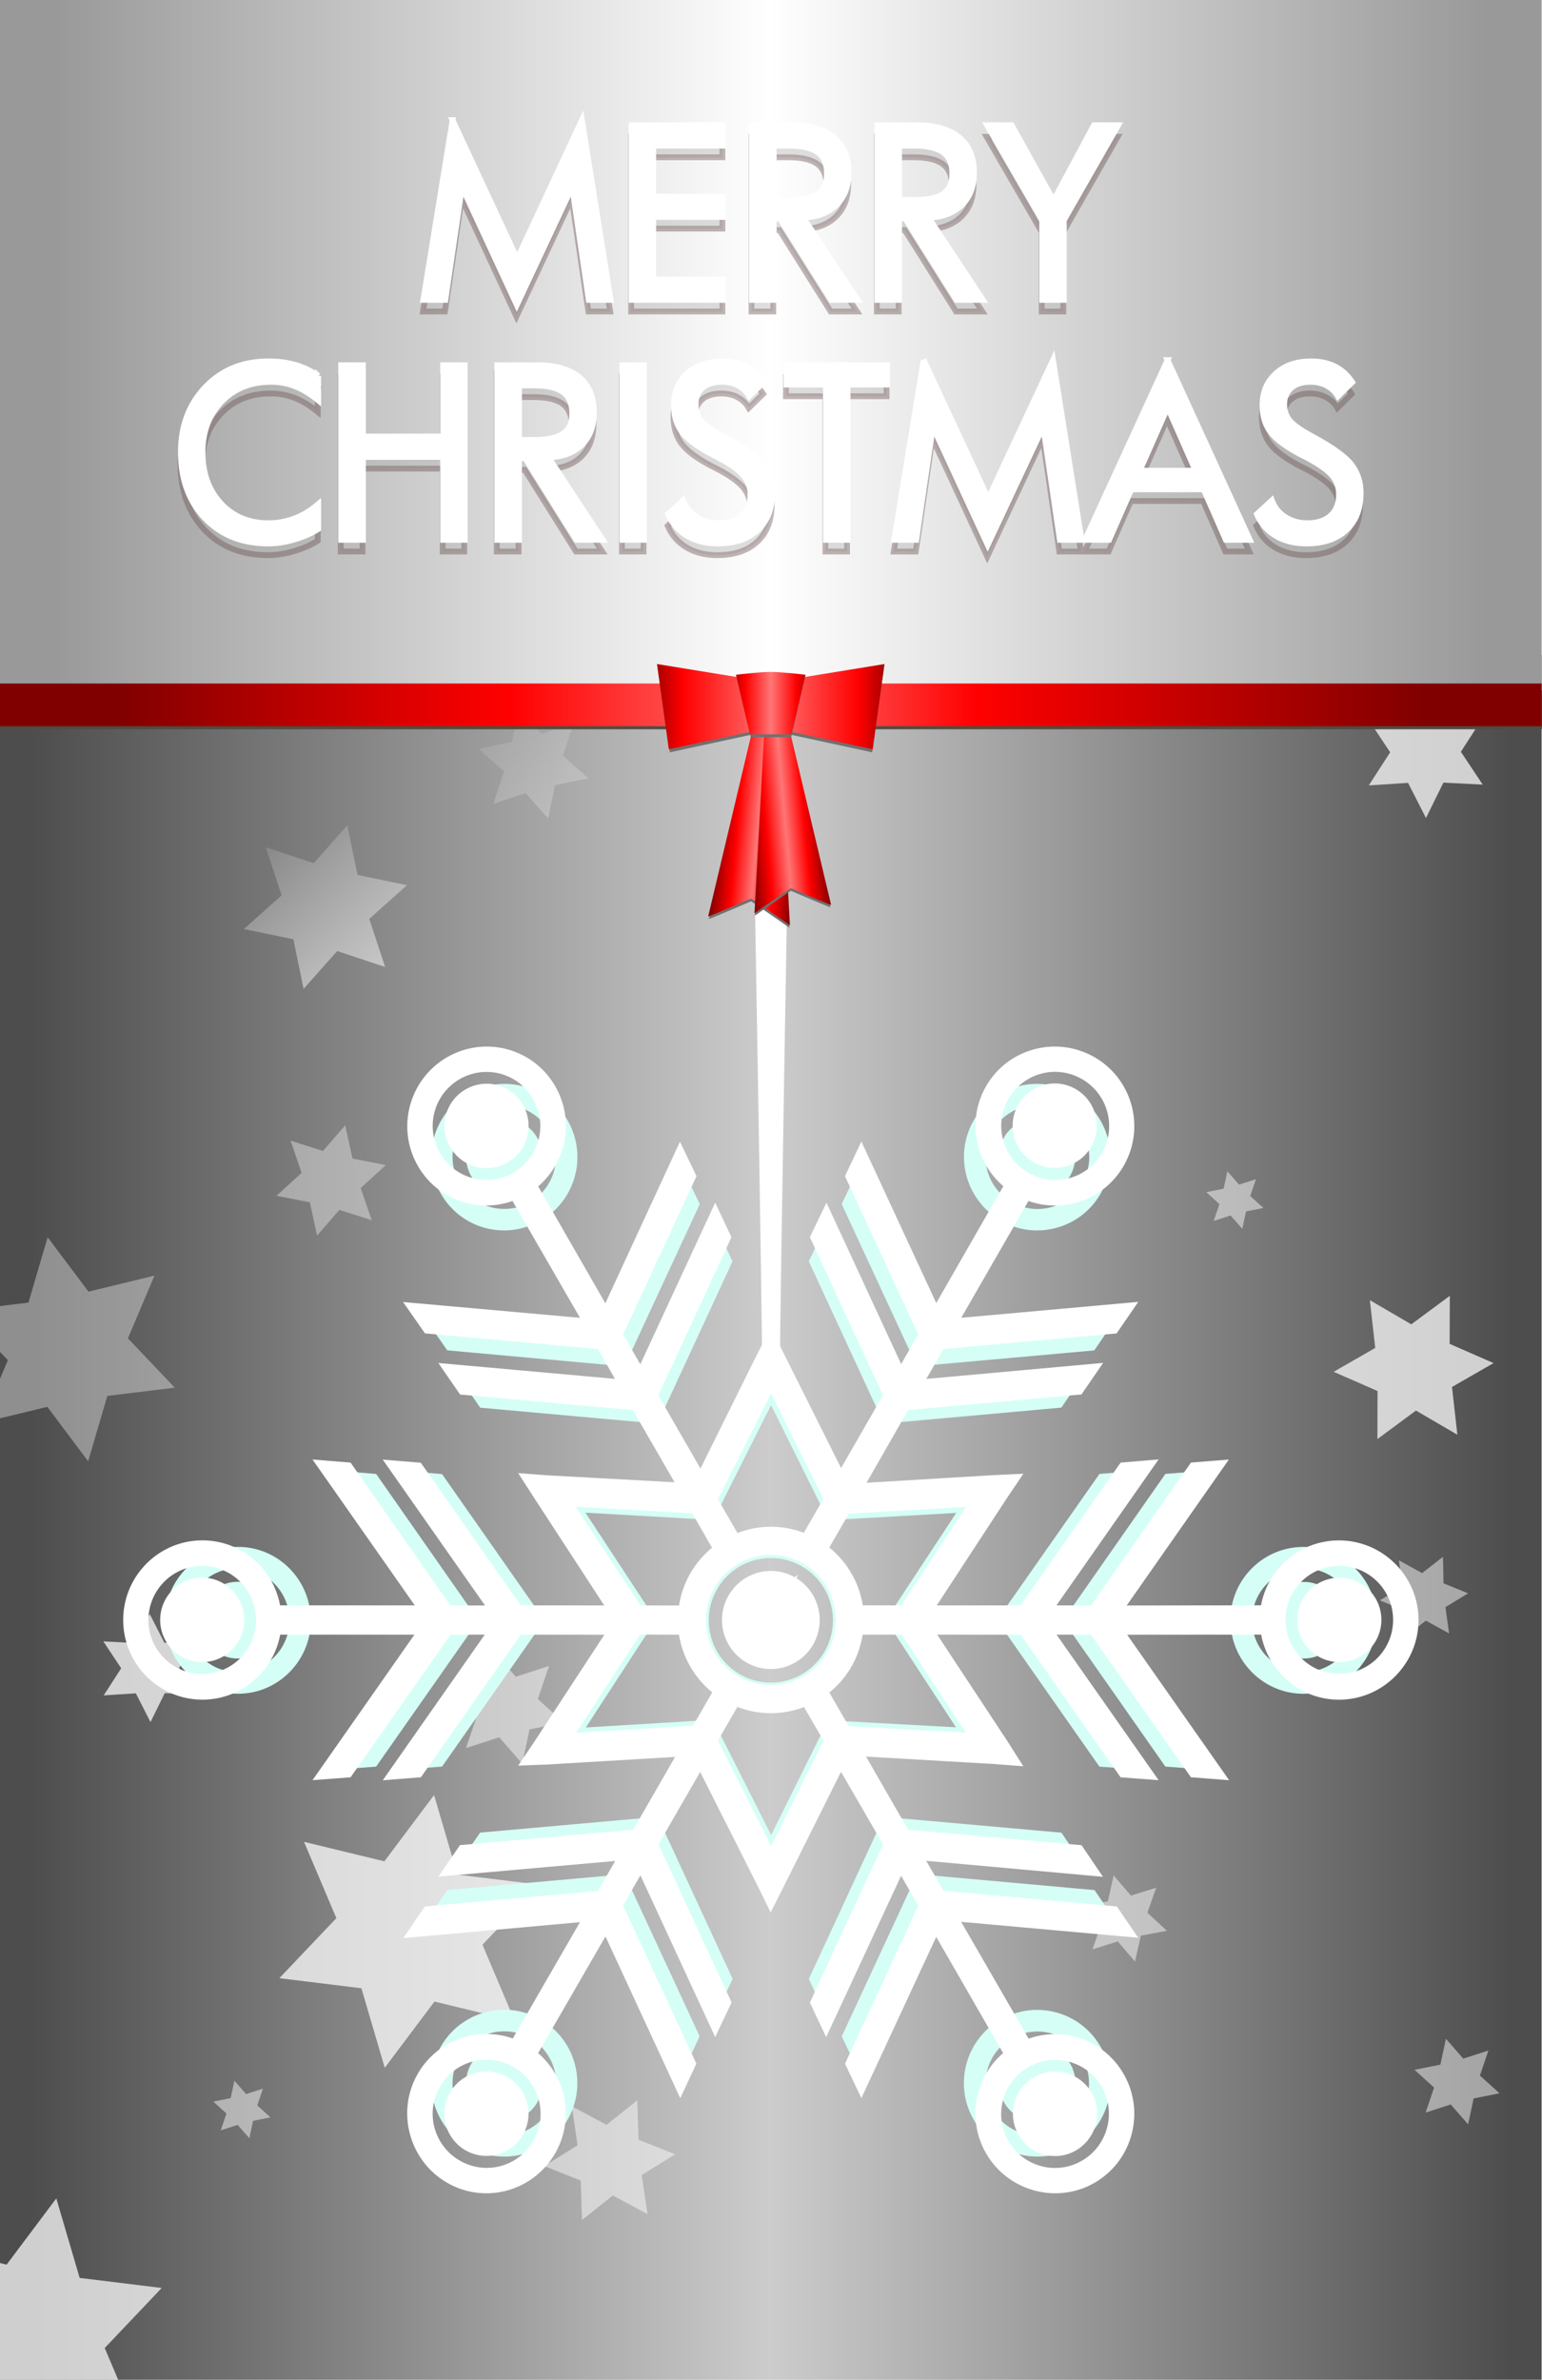 <svg xmlns="http://www.w3.org/2000/svg" xmlns:xlink="http://www.w3.org/1999/xlink" viewBox="0 0 586.63 904.9"><defs><linearGradient id="f" y2="193.97" xlink:href="#b" gradientUnits="userSpaceOnUse" x2="366.46" y1="236.73" x1="391.14"/><linearGradient id="c"><stop offset="0" stop-color="maroon"/><stop offset=".25" stop-color="red"/><stop offset=".5" stop-color="#ff7676"/><stop offset=".75" stop-color="red"/><stop offset="1" stop-color="maroon"/></linearGradient><linearGradient id="m" y2="164.24" gradientUnits="userSpaceOnUse" x2="508.33" gradientTransform="matrix(.627 0 0 .915 175.6 26.702)" y1="164.24" x1="433.75"><stop offset="0" stop-color="maroon"/><stop offset=".15" stop-color="red"/><stop offset=".5" stop-color="#ff7676"/><stop offset=".849" stop-color="red"/><stop offset="1" stop-color="maroon"/></linearGradient><linearGradient id="l" y2="201.64" xlink:href="#c" gradientUnits="userSpaceOnUse" x2="476.06" gradientTransform="scale(-1 1) rotate(5.622 79.266 -9400.5)" y1="201.64" x1="462.06"/><linearGradient id="a" y2="365.3" gradientUnits="userSpaceOnUse" x2="597.5" gradientTransform="matrix(1 0 0 .806 53.797 31.866)" y1="365.3" x1="236.78"><stop offset="0" stop-color="#4d4d4d"/><stop offset=".5" stop-color="#c6e4e4"/><stop offset="1" stop-color="#4d4d4d"/></linearGradient><linearGradient id="k" y2="201.64" xlink:href="#c" gradientUnits="userSpaceOnUse" x2="476.06" gradientTransform="matrix(-1.062 .105 .105 1.062 950.29 -68.476)" y1="201.64" x1="462.06"/><linearGradient id="d" y2="365.3" gradientUnits="userSpaceOnUse" x2="554.37" gradientTransform="matrix(1 0 0 .806 53.797 31.866)" y1="365.3" x1="279.92"><stop offset="0" stop-color="#4d4d4d"/><stop offset=".5" stop-color="#ccc"/><stop offset="1" stop-color="#4d4d4d"/></linearGradient><linearGradient id="b"><stop offset="0" stop-color="#fff"/><stop offset="1" stop-color="#fff" stop-opacity="0"/></linearGradient><linearGradient id="h" y2="292.44" gradientUnits="userSpaceOnUse" x2="549.74" gradientTransform="matrix(1 0 0 .264 49.793 36.04)" y1="292.44" x1="284.54"><stop offset="0" stop-color="#999"/><stop offset=".5" stop-color="#fff"/><stop offset="1" stop-color="#999"/></linearGradient><linearGradient id="j" y2="227.08" gradientUnits="userSpaceOnUse" x2="538.23" gradientTransform="matrix(1 0 0 .143 49.793 156.03)" y1="227.08" x1="296.05"><stop offset="0" stop-color="maroon"/><stop offset=".3" stop-color="red"/><stop offset=".5" stop-color="#ff7676"/><stop offset=".657" stop-color="red"/><stop offset="1" stop-color="maroon"/></linearGradient><linearGradient id="n" y2="176.17" gradientUnits="userSpaceOnUse" x2="465.85" gradientTransform="matrix(1.303 0 0 .83 -144.49 29.106)" y1="176.17" x1="478.85"><stop offset="0" stop-color="maroon"/><stop offset=".223" stop-color="red"/><stop offset=".5" stop-color="#ff7676"/><stop offset=".779" stop-color="red"/><stop offset="1" stop-color="maroon"/></linearGradient><filter id="g" color-interpolation-filters="sRGB"><feGaussianBlur stdDeviation="4.919"/></filter><filter id="i" color-interpolation-filters="sRGB"><feGaussianBlur stdDeviation="1.388"/></filter><clipPath id="e" clipPathUnits="userSpaceOnUse"><path d="M328.08 164.51h285.71v318.65H328.08z" fill="url(#a)"/></clipPath></defs><path d="M328.08 164.51h285.71v318.65H328.08z" fill="url(#d)" transform="matrix(2.053 0 0 2.058 -673.624 -89.61)"/><g transform="matrix(2.053 0 0 2.058 -673.624 -89.61)" clip-path="url(#e)" opacity=".73" fill="url(#f)"><path d="M399.483 222.17l-8.884-2.94-6.223 6.988-1.896-9.163-9.164-1.896 6.988-6.224-2.94-8.884 8.884 2.94 6.224-6.987 1.896 9.163 9.163 1.896-6.988 6.223z" opacity=".863"/><path d="M586.354 222.823l-5.414-4.888 2.338-6.908-6.939 2.245-4.814-5.48-1.526 7.132-7.152 1.43 5.414 4.887-2.338 6.908 6.939-2.244 4.814 5.48 1.526-7.132z" opacity=".664"/><path d="M602.873 188.487l-4.047-6.067 3.962-6.123-7.278.472-3.321-6.493-3.23 6.539-7.284-.37 4.047 6.067-3.962 6.122 7.278-.472 3.321 6.493 3.23-6.538z"/><path d="M440.776 232.644l-2.711-4.064 2.654-4.1-4.875.316-2.224-4.35-2.164 4.38-4.878-.248 2.71 4.064-2.653 4.1 4.874-.316 2.225 4.35 2.164-4.38z" opacity=".664"/><path d="M360.496 299.885l-8.676-9.113 4.922-11.58-12.23 2.958-7.567-10.053-3.554 12.07-12.49 1.527 8.676 9.113-4.922 11.58 12.23-2.957 7.567 10.052 3.554-12.07z" opacity=".504"/><path d="M561.951 442.295l-6.478-3.35-5.646 4.616-.337-7.286-6.821-2.581 6.14-3.935-1.175-7.198 6.478 3.35 5.646-4.616.338 7.286 6.82 2.581-6.14 3.935zM417.52 463.447l-9.426 1.882-2.014 9.398-6.342-7.222-9.146 2.956 3.083-9.104-7.132-6.443 9.425-1.881 2.013-9.398 6.343 7.222 9.146-2.956-3.083 9.103zM552.41 298.768l-4.79.956-1.022 4.777-3.224-3.67-4.648 1.502 1.567-4.627-3.625-3.274 4.79-.957 1.024-4.776 3.223 3.67 4.648-1.502-1.567 4.627z" opacity=".664"/><path d="M419.534 192.029l5.972-1.976 4.184 4.697 1.275-6.16 6.16-1.275-4.697-4.184 1.976-5.973-5.972 1.977-4.184-4.698-1.275 6.16-6.16 1.275 4.697 4.184z" opacity=".504"/><path d="M555.138 204.78l-.671-4.858 4.191-2.544-4.542-1.846-.107-4.903-3.87 3.01-4.3-2.358.672 4.857-4.192 2.544 4.543 1.847.107 4.902 3.87-3.01zM546.343 236.714l-3.602-3.327 1.625-4.626-4.683 1.456-3.194-3.72-1.08 4.782-4.819.907 3.602 3.327-1.625 4.626 4.683-1.456 3.194 3.72 1.08-4.782zM459.358 213.314l-1.823-2.732 1.785-2.757-3.278.213-1.495-2.924-1.455 2.944-3.28-.166 1.823 2.732-1.784 2.757 3.277-.213 1.496 2.924 1.454-2.944z" opacity=".664"/><path d="M397.002 268.954l-2.044-5.95 4.65-4.237-6.175-1.204-1.345-6.146-4.13 4.745-5.995-1.908 2.044 5.95-4.65 4.237 6.175 1.204 1.345 6.146 4.13-4.745z" opacity=".504"/><path d="M574.42 377.435l-7.385 1.474-1.578 7.364-4.97-5.658-7.165 2.315 2.415-7.132-5.588-5.048 7.385-1.475 1.577-7.364 4.97 5.659 7.166-2.316-2.416 7.133z"/><path d="M432.579 361.747l-6.337 1.265-1.354 6.319-4.264-4.856-6.149 1.988 2.073-6.12-4.795-4.332 6.337-1.266 1.353-6.318 4.264 4.855 6.15-1.987-2.074 6.12zM562.23 266.687l-3.221.643-.688 3.211-2.167-2.467-3.125 1.01 1.053-3.111-2.437-2.201 3.22-.643.689-3.211 2.167 2.467 3.125-1.01-1.054 3.11z" opacity=".664"/><path d="M583.236 394.642l8.675-9.113-4.922-11.58 12.23 2.958 7.568-10.053 3.554 12.07 12.49 1.527-8.676 9.113 4.922 11.58-12.23-2.957-7.568 10.052-3.554-12.07z" opacity=".504"/><path d="M598.174 308.58l-.993-8.821 7.703-4.413-8.137-3.55.03-8.878-7.142 5.27-7.673-4.464.993 8.822-7.703 4.412 8.136 3.55-.03 8.878 7.143-5.27z"/><path d="M500.758 208.801l9.263-8.354 11.343 5.187-2.603-12.199 10.164-7.23-11.866-3.845-1.18-12.418-9.263 8.354-11.343-5.187 2.603 12.199-10.164 7.23 11.866 3.845zM332.569 423.74l-2.753-8.44-8.839-.824 5.933-6.603-3.707-8.067 8.686 1.836 5.132-7.243 2.753 8.44 8.839.823-5.933 6.604 3.706 8.066-8.685-1.836zM502.096 322.926l-3.924-4.468-5.658 1.828 1.908-5.631-4.413-3.986 5.831-1.164 1.246-5.814 3.923 4.468 5.658-1.829-1.907 5.632 4.412 3.986-5.83 1.164z" opacity=".664"/><path d="M356.007 361.661l2.643-5.351 5.96.303-3.312-4.965 3.243-5.01-5.956.386-2.718-5.314-2.643 5.351-5.96-.303 3.312 4.965-3.243 5.01 5.956-.385z"/><path d="M499.907 246.761l2.643-5.351 5.96.303-3.312-4.965 3.243-5.01-5.956.386-2.718-5.314-2.643 5.351-5.96-.303 3.312 4.965-3.243 5.01 5.956-.385zM414.819 334.719l-3.939-4.485-5.679 1.835 1.915-5.653-4.43-4 5.854-1.169 1.25-5.836 3.938 4.485 5.68-1.836-1.915 5.654 4.43 4-5.854 1.169zM520.753 266.807l-2.638-3.004-3.804 1.23 1.282-3.787-2.966-2.68 3.92-.782.837-3.91 2.638 3.004 3.804-1.229-1.283 3.786 2.967 2.68-3.92.783z" opacity=".664"/><path d="M384.455 383.787l14.886 3.599 9.212-12.236 4.326 14.692 15.203 1.859-10.56 11.092 5.99 14.096-14.886-3.6-9.211 12.237-4.327-14.692-15.202-1.859 10.56-11.093z"/><path d="M608.98 245.738l-4.79.956-1.022 4.777-3.224-3.67-4.648 1.502 1.567-4.627-3.625-3.274 4.79-.957 1.024-4.776 3.223 3.67 4.648-1.502-1.567 4.627zM349.14 239.117l3.221.643.688 3.211 2.167-2.467 3.125 1.01-1.053-3.111 2.437-2.201-3.22-.643-.689-3.211-2.167 2.467-3.125-1.01 1.054 3.11z" opacity=".664"/><path d="M340.22 194.118l4.79.956 1.022 4.777 3.224-3.67 4.648 1.502-1.567-4.627 3.625-3.274-4.79-.957-1.024-4.776-3.223 3.67-4.648-1.502 1.567 4.627z"/><path d="M459.676 455.789l20.253-3.958 4.404-20.161 13.555 15.56 19.662-6.265-6.699 19.518 15.258 13.895-20.254 3.958-4.404 20.16-13.554-15.56-19.662 6.266 6.698-19.518z" opacity=".96"/><path d="M448.105 452.559l-1.07-7.214 6.197-3.845-6.782-2.68-.231-7.29-5.713 4.533-6.429-3.444 1.07 7.214-6.197 3.845 6.783 2.68.23 7.29 5.714-4.534zM596.638 345.282l-.671-4.857 4.191-2.544-4.542-1.846-.107-4.903-3.87 3.01-4.3-2.358.672 4.857-4.192 2.544 4.543 1.847.107 4.902 3.87-3.01zM544.343 400.214l-3.602-3.327 1.625-4.626-4.683 1.456-3.194-3.72-1.08 4.782-4.819.907 3.602 3.327-1.625 4.626 4.683-1.456 3.194 3.72 1.08-4.782zM378.23 434.687l-3.221.643-.688 3.211-2.167-2.467-3.125 1.01 1.053-3.111-2.437-2.201 3.22-.643.689-3.211 2.167 2.467 3.125-1.01-1.054 3.11zM605.98 430.238l-4.79.956-1.022 4.777-3.224-3.67-4.648 1.502 1.567-4.627-3.625-3.274 4.79-.957 1.024-4.776 3.223 3.67 4.648-1.502-1.567 4.627z" opacity=".664"/><path d="M596.133 489.586l-2.957-12.23 10.053-7.567-12.07-3.554-1.527-12.49-9.113 8.676-11.58-4.922 2.957 12.23-10.053 7.567 12.07 3.555 1.527 12.489 9.113-8.675z" opacity=".504"/><path d="M314.455 458.287l14.886 3.599 9.212-12.236 4.326 14.692 15.203 1.859-10.56 11.092 5.99 14.096-14.886-3.6-9.211 12.237-4.327-14.692-15.202-1.859 10.56-11.093z"/></g><path style="block-progression:tb;text-indent:0;text-transform:none" transform="matrix(2.205 0 0 2.211 -745.17 -113.263)" d="M523.21 239.3c-6.027-3.48-13.785-1.452-17.265 4.576-3.112 5.39-1.758 12.109 2.87 15.964l-11.141 19.366-12.093-26.004-2.411 5.068 11.86 25.514-3.036 5.26-12.064-25.986-2.44 5.05 11.831 25.496-7.036 12.186-9.434-18.802-1.907-3.835-2.001 3.877-9.373 18.842-7.076-12.249 11.833-25.506-2.386-5.063-12.095 26.028-3.05-5.288 11.88-25.52-2.434-5.05-12.048 26.016-11.17-19.368c4.638-3.849 5.967-10.593 2.852-15.99-3.48-6.027-11.18-8.064-17.207-4.584-6.028 3.48-8.112 11.192-4.632 17.22 3.112 5.39 9.564 7.577 15.215 5.496l11.216 19.355-28.57-2.546 3.215 4.59 27.987 2.526 3.02 5.271-28.523-2.557 3.198 4.62 27.957 2.508 7.008 12.091-20.935-1.149-4.332-.321 2.406 3.727 11.492 17.573-14.022-.012-16.163-23.004-5.6-.459 16.519 23.487-6.135-.014-16.146-23.034-5.6-.46 16.52 23.488-22.388-.005c-1.014-5.94-6.148-10.476-12.379-10.476-6.96 0-12.597 5.66-12.597 12.62 0 6.96 5.644 12.628 12.604 12.628 6.223 0 11.368-4.546 12.392-10.481h22.311l-16.459 23.43 5.591-.418 16.172-23.001 6.075-.02-16.477 23.459 5.609-.448 16.172-23 14.022.01-11.491 17.5-2.43 3.591 4.377-.168 20.97-1.247-7.035 12.186-28.026 2.485-3.183 4.621 28.567-2.529-3.055 5.29-27.996 2.503-3.2 4.651 28.554-2.576-11.167 19.273c-5.652-2.081-12.166.136-15.277 5.526-3.48 6.027-1.375 13.79 4.652 17.27 6.028 3.48 13.713 1.37 17.193-4.658 3.116-5.396 1.784-12.145-2.853-15.993l11.2-19.332 12.077 26.034 2.364-5.055-11.861-25.514 3.071-5.32 12.076 26.034 2.411-5.068L452.52 366l7-12.127 9.457 18.696 1.932 3.93 1.989-3.925 9.38-18.72 7.05 12.156-11.832 25.506 2.387 5.063 12.107-25.982 3.05 5.288-11.863 25.49 2.404 5.033 12.09-25.952 11.114 19.257c-4.629 3.854-5.963 10.6-2.851 15.99 3.48 6.027 11.252 8.145 17.279 4.665 6.027-3.48 8.082-11.21 4.602-17.237-3.116-5.396-9.623-7.622-15.275-5.53l-11.216-19.355 28.599 2.563-3.139-4.586-28.034-2.513-3.08-5.305 28.554 2.574-3.151-4.632-28.051-2.484-7.076-12.249L507 352.832l4.362.339-2.346-3.693-11.573-17.5 14.022.01 16.163 23.004 5.587.413-16.476-23.423 6.105-.002 16.163 23.004 5.617.429-16.476-23.423 22.28-.016c1.025 5.935 6.187 10.493 12.41 10.493 6.96 0 12.644-5.673 12.644-12.634 0-6.96-5.69-12.614-12.651-12.614-6.231 0-11.407 4.523-12.422 10.464l-22.328.029 16.494-23.49-5.562.436-16.16 23.047-6.134-.015 16.494-23.489-5.578.465-16.19 23.03h-14.07l11.56-17.618 2.43-3.59-4.318.201-21.018 1.26 6.989-12.173 28.043-2.514 3.183-4.622-28.554 2.576 3.055-5.29 27.996-2.502 3.183-4.622-28.584 2.56 11.171-19.35c5.652 2.092 12.191-.112 15.307-5.508 3.48-6.028 1.417-13.726-4.61-17.206zm-1.819 3.15a8.923 8.923 0 11-8.923 15.455 8.923 8.923 0 118.923-15.455zm-1.167 2.022a6.59 6.59 0 10-6.59 11.413 6.59 6.59 0 006.59-11.413zm-90.605-1.902a8.89 8.89 0 013.055 3.15c2.464 4.269 1 9.718-3.268 12.183-4.268 2.464-9.717 1-12.182-3.268-2.464-4.268-1-9.718 3.268-12.182a8.915 8.915 0 019.127.117zm137.52 79.4a8.915 8.915 0 014.665 7.845c0 4.928-3.987 8.921-8.916 8.921-4.928 0-8.92-3.987-8.92-8.915s3.987-8.922 8.915-8.922a8.89 8.89 0 014.256 1.07zm-139.28-77.72a6.605 6.605 0 00-6.195.228c-3.151 1.82-4.235 5.836-2.415 8.988s5.837 4.235 8.988 2.415 4.235-5.836 2.416-8.988c-.683-1.182-1.653-2.088-2.794-2.643zm138.18 79.777a6.594 6.594 0 00-3.15-.789c-3.64 0-6.577 2.947-6.577 6.586s2.946 6.577 6.586 6.577a6.575 6.575 0 006.576-6.586 6.566 6.566 0 00-3.435-5.788zm-95.059-31.184l8.7 17.467-3.312 5.736a14.77 14.77 0 00-10.919.037l-3.316-5.72 8.847-17.52zm31.947 18.524l-10.775 16.328-6.534-.008a14.786 14.786 0 00-5.505-9.48l3.312-5.736 19.502-1.105zm-26.63 9.195c5.122 2.957 6.876 9.506 3.92 14.627-2.957 5.122-9.506 6.877-14.627 3.92-5.122-2.957-6.877-9.506-3.92-14.627 2.957-5.122 9.506-6.877 14.627-3.92zm-17.932-8.134l3.341 5.813a14.732 14.732 0 00-5.427 9.469l-6.534-.008-10.795-16.378 19.415 1.104zm33.854 19.545l10.664 16.262-19.479-1.061-3.286-5.702a14.738 14.738 0 003.667-4.224 14.723 14.723 0 001.807-5.258l6.628-.017zm-17.43-8.795a7.688 7.688 0 10-7.689 13.316 7.688 7.688 0 007.688-13.316zm-18.52 8.806a14.79 14.79 0 005.475 9.462l-3.26 5.647-19.46 1.169 10.635-16.291 6.61.012zm20.122 11.617l3.304 5.672-8.707 17.483-8.853-17.476 3.295-5.707a14.75 14.75 0 0010.96.028zm-93.173-21.614a8.915 8.915 0 014.665 7.845c0 4.928-3.988 8.92-8.916 8.92-4.928 0-8.92-3.986-8.92-8.915 0-4.928 4.004-8.95 8.932-8.95 1.54 0 2.975.413 4.24 1.1zm137.61 79.45a8.864 8.864 0 013.815 3.55c2.465 4.269.983 9.748-3.285 12.212-4.268 2.464-9.717 1-12.182-3.268-2.464-4.268-1-9.718 3.268-12.182a8.933 8.933 0 018.384-.312zm-138.72-77.41a6.549 6.549 0 00-3.134-.818c-3.639 0-6.593 2.977-6.593 6.616 0 3.64 2.946 6.576 6.586 6.576s6.576-2.946 6.576-6.586a6.566 6.566 0 00-3.435-5.787zm137.7 79.504a6.605 6.605 0 00-6.195.227c-3.152 1.82-4.235 5.837-2.415 8.989s5.837 4.235 8.988 2.415 4.252-5.866 2.433-9.018a6.51 6.51 0 00-2.81-2.613zm-90.379-1.812a8.923 8.923 0 11-8.923 15.455 8.923 8.923 0 118.923-15.455zm-1.167 2.021a6.59 6.59 0 10-6.59 11.414 6.59 6.59 0 006.59-11.414z" filter="url(#g)" color="#000" fill="#d5fff6"/><path d="M523.21 239.3c-6.027-3.48-13.785-1.452-17.265 4.576-3.112 5.39-1.758 12.109 2.87 15.964l-11.141 19.366-12.093-26.004-2.411 5.068 11.86 25.514-3.036 5.26-12.064-25.986-2.44 5.05 11.831 25.496-7.036 12.186-9.434-18.802-1.907-3.835-2.001 3.877-9.373 18.842-7.076-12.249 11.833-25.506-2.386-5.063-12.095 26.028-3.05-5.288 11.88-25.52-2.434-5.05-12.048 26.016-11.17-19.368c4.638-3.849 5.967-10.593 2.852-15.99-3.48-6.027-11.18-8.064-17.207-4.584-6.028 3.48-8.112 11.192-4.632 17.22 3.112 5.39 9.564 7.577 15.215 5.496l11.216 19.355-28.57-2.546 3.215 4.59 27.987 2.526 3.02 5.271-28.523-2.557 3.198 4.62 27.957 2.508 7.008 12.091-20.935-1.149-4.332-.321 2.406 3.727 11.492 17.573-14.022-.012-16.163-23.004-5.6-.459 16.519 23.487-6.135-.014-16.146-23.034-5.6-.46 16.52 23.488-22.388-.005c-1.014-5.94-6.148-10.476-12.379-10.476-6.96 0-12.597 5.66-12.597 12.62 0 6.96 5.644 12.628 12.604 12.628 6.223 0 11.368-4.546 12.392-10.481h22.311l-16.459 23.43 5.591-.418 16.172-23.001 6.075-.02-16.477 23.459 5.609-.448 16.172-23 14.022.01-11.491 17.5-2.43 3.591 4.377-.168 20.97-1.247-7.035 12.186-28.026 2.485-3.183 4.621 28.567-2.529-3.055 5.29-27.996 2.503-3.2 4.651 28.554-2.576-11.167 19.273c-5.652-2.081-12.166.136-15.277 5.526-3.48 6.027-1.375 13.79 4.652 17.27 6.028 3.48 13.713 1.37 17.193-4.658 3.116-5.396 1.784-12.145-2.853-15.993l11.2-19.332 12.077 26.034 2.364-5.055-11.861-25.514 3.071-5.32 12.076 26.034 2.411-5.068L452.52 366l7-12.127 9.457 18.696 1.932 3.93 1.989-3.925 9.38-18.72 7.05 12.156-11.832 25.506 2.387 5.063 12.107-25.982 3.05 5.288-11.863 25.49 2.404 5.033 12.09-25.952 11.114 19.257c-4.629 3.854-5.963 10.6-2.851 15.99 3.48 6.027 11.252 8.145 17.279 4.665 6.027-3.48 8.082-11.21 4.602-17.237-3.116-5.396-9.623-7.622-15.275-5.53l-11.216-19.355 28.599 2.563-3.139-4.586-28.034-2.513-3.08-5.305 28.554 2.574-3.151-4.632-28.051-2.484-7.076-12.249L507 352.832l4.362.339-2.346-3.693-11.573-17.5 14.022.01 16.163 23.004 5.587.413-16.476-23.423 6.105-.002 16.163 23.004 5.617.429-16.476-23.423 22.28-.016c1.025 5.935 6.187 10.493 12.41 10.493 6.96 0 12.644-5.673 12.644-12.634 0-6.96-5.69-12.614-12.651-12.614-6.231 0-11.407 4.523-12.422 10.464l-22.328.029 16.494-23.49-5.562.436-16.16 23.047-6.134-.015 16.494-23.489-5.578.465-16.19 23.03h-14.07l11.56-17.618 2.43-3.59-4.318.201-21.018 1.26 6.989-12.173 28.043-2.514 3.183-4.622-28.554 2.576 3.055-5.29 27.996-2.502 3.183-4.622-28.584 2.56 11.171-19.35c5.652 2.092 12.191-.112 15.307-5.508 3.48-6.028 1.417-13.726-4.61-17.206zm-1.819 3.15a8.923 8.923 0 11-8.923 15.455 8.923 8.923 0 118.923-15.455zm-1.167 2.022a6.59 6.59 0 10-6.59 11.413 6.59 6.59 0 006.59-11.413zm-90.605-1.902a8.89 8.89 0 013.055 3.15c2.464 4.269 1 9.718-3.268 12.183-4.268 2.464-9.717 1-12.182-3.268-2.464-4.268-1-9.718 3.268-12.182a8.915 8.915 0 019.127.117zm137.52 79.4a8.915 8.915 0 014.665 7.845c0 4.928-3.987 8.921-8.916 8.921-4.928 0-8.92-3.987-8.92-8.915s3.987-8.922 8.915-8.922a8.89 8.89 0 014.256 1.07zm-139.28-77.72a6.605 6.605 0 00-6.195.228c-3.151 1.82-4.235 5.836-2.415 8.988s5.837 4.235 8.988 2.415 4.235-5.836 2.416-8.988c-.683-1.182-1.653-2.088-2.794-2.643zm138.18 79.777a6.594 6.594 0 00-3.15-.789c-3.64 0-6.577 2.947-6.577 6.586s2.946 6.577 6.586 6.577a6.575 6.575 0 006.576-6.586 6.566 6.566 0 00-3.435-5.788zm-95.059-31.184l8.7 17.467-3.312 5.736a14.77 14.77 0 00-10.919.037l-3.316-5.72 8.847-17.52zm31.947 18.524l-10.775 16.328-6.534-.008a14.786 14.786 0 00-5.505-9.48l3.312-5.736 19.502-1.105zm-26.63 9.195c5.122 2.957 6.876 9.506 3.92 14.627-2.957 5.122-9.506 6.877-14.627 3.92-5.122-2.957-6.877-9.506-3.92-14.627 2.957-5.122 9.506-6.877 14.627-3.92zm-17.932-8.134l3.341 5.813a14.732 14.732 0 00-5.427 9.469l-6.534-.008-10.795-16.378 19.415 1.104zm33.854 19.545l10.664 16.262-19.479-1.061-3.286-5.702a14.738 14.738 0 003.667-4.224 14.723 14.723 0 001.807-5.258l6.628-.017zm-17.43-8.795a7.688 7.688 0 10-7.689 13.316 7.688 7.688 0 007.688-13.316zm-18.52 8.806a14.79 14.79 0 005.475 9.462l-3.26 5.647-19.46 1.169 10.635-16.291 6.61.012zm20.122 11.617l3.304 5.672-8.707 17.483-8.853-17.476 3.295-5.707a14.75 14.75 0 0010.96.028zm-93.173-21.614a8.915 8.915 0 014.665 7.845c0 4.928-3.988 8.92-8.916 8.92-4.928 0-8.92-3.986-8.92-8.915 0-4.928 4.004-8.95 8.932-8.95 1.54 0 2.975.413 4.24 1.1zm137.61 79.45a8.864 8.864 0 013.815 3.55c2.465 4.269.983 9.748-3.285 12.212-4.268 2.464-9.717 1-12.182-3.268-2.464-4.268-1-9.718 3.268-12.182a8.933 8.933 0 018.384-.312zm-138.72-77.41a6.549 6.549 0 00-3.134-.818c-3.639 0-6.593 2.977-6.593 6.616 0 3.64 2.946 6.576 6.586 6.576s6.576-2.946 6.576-6.586a6.566 6.566 0 00-3.435-5.787zm137.7 79.504a6.605 6.605 0 00-6.195.227c-3.152 1.82-4.235 5.837-2.415 8.989s5.837 4.235 8.988 2.415 4.252-5.866 2.433-9.018a6.51 6.51 0 00-2.81-2.613zm-90.379-1.812a8.923 8.923 0 11-8.923 15.455 8.923 8.923 0 118.923-15.455zm-1.167 2.021a6.59 6.59 0 10-6.59 11.414 6.59 6.59 0 006.59-11.414z" style="block-progression:tb;text-indent:0;text-transform:none" stroke-width=".433" color="#000" stroke="#fff" fill="#fff" transform="matrix(2.352 0 0 2.358 -814.392 -161.864)"/><path d="M285.707 256.534c1.455 85.906 3.9 219.55 4.353 271.465h6.529c.453-51.906 2.898-185.55 4.352-271.465z" fill="#fff"/><g><path d="M324.08 48.179h285.71v128.21H324.08z" fill="url(#h)" transform="matrix(2.053 0 0 2.058 -665.404 -99.167)"/><path d="M411.83 72.254l-5.063 31.031h3.813l2.875-19.531 9.5 20.406 9.594-20.406 2.875 19.531h3.781l-4.969-31.031-11.219 23.969-11.188-23.969zm31 .875v30.156h15.812v-3.5H446.58V88.972h12.062v-3.5H446.58v-8.813h12.062v-3.53H442.83zm20.844 0v30.156h3.781V89.222h1.063l8.875 14.063h4.562l-9.406-14.219c2.435-.065 4.375-.807 5.781-2.188s2.094-3.218 2.094-5.562c0-2.63-.832-4.656-2.531-6.063-1.7-1.406-4.177-2.124-7.406-2.124h-6.813zm21.719 0v30.156h3.781V89.222h1.063l8.875 14.063h4.562l-9.406-14.219c2.435-.065 4.375-.807 5.781-2.188s2.094-3.218 2.094-5.562c0-2.63-.832-4.656-2.531-6.063-1.7-1.406-4.177-2.124-7.406-2.124h-6.813zm19.031 0l9.531 16.406v13.75h3.75v-13.75l9.406-16.406h-4.187l-7 13-7.25-13h-4.25zm-36.969 3.531h2.594c2.291 0 3.963.382 5.031 1.156 1.068.775 1.594 2.008 1.594 3.688 0 1.601-.508 2.752-1.563 3.469-1.054.716-2.745 1.062-5.062 1.062h-2.594V76.66zm21.719 0h2.594c2.291 0 3.963.382 5.031 1.156 1.068.775 1.594 2.008 1.594 3.688 0 1.601-.508 2.752-1.563 3.469-1.054.716-2.745 1.062-5.062 1.062h-2.594V76.66zm4.25 37.031l-5.094 31.031h3.813l2.875-19.562 9.5 20.438 9.625-20.438 2.875 19.562h3.75l-4.938-31.03-11.219 23.937-11.188-23.938zm42.25 0l-14.281 31.031h4.156l3.844-8.719h12.531l3.844 8.72h4.156l-14.25-31.032zm-155.72.219c-4.453 0-8.099 1.475-10.938 4.437-2.839 2.963-4.25 6.72-4.25 11.25 0 4.688 1.401 8.497 4.187 11.406 2.787 2.91 6.438 4.344 10.97 4.344 1.406 0 2.898-.219 4.5-.687 1.601-.469 2.979-1.07 4.124-1.813v-4.281c-1.276 1.094-2.648 1.922-4.093 2.469-1.446.547-2.948.812-4.563.812-3.346 0-6.103-1.152-8.219-3.437s-3.156-5.219-3.156-8.813c0-3.554 1.1-6.471 3.313-8.75 2.213-2.278 5.06-3.406 8.562-3.406 1.432 0 2.84.248 4.188.781 1.347.534 2.666 1.339 3.968 2.407v-4.188a12.578 12.578 0 00-3.875-1.906c-1.4-.41-2.974-.625-4.718-.625zm78.656 0c-2.552 0-4.589.7-6.125 2.094-1.536 1.393-2.313 3.221-2.313 5.5 0 1.927.521 3.536 1.563 4.812 1.042 1.276 2.865 2.56 5.469 3.875 2.24 1.12 3.83 2.192 4.781 3.188s1.437 2.153 1.437 3.469c0 1.588-.505 2.815-1.468 3.687-.964.872-2.305 1.313-4.063 1.313-1.432 0-2.687-.366-3.781-1.063-1.094-.697-1.888-1.65-2.344-2.875l-2.594 2.375c.69 1.615 1.778 2.865 3.282 3.75 1.503.885 3.28 1.313 5.312 1.313 2.93 0 5.24-.77 6.906-2.313 1.667-1.543 2.5-3.667 2.5-6.375 0-1.888-.545-3.501-1.594-4.875s-3.299-3.013-6.75-4.875c-1.966-1.055-3.28-1.962-3.937-2.75-.658-.788-.969-1.737-.969-2.844 0-1.185.399-2.14 1.219-2.844.82-.703 1.938-1.03 3.344-1.03 1.028 0 1.979.213 2.812.656a4.646 4.646 0 011.907 1.843l2.5-2.437c-.795-1.198-1.79-2.089-2.97-2.688-1.178-.599-2.549-.906-4.124-.906zm101.94 0c-2.552 0-4.588.7-6.125 2.094-1.536 1.393-2.313 3.221-2.313 5.5 0 1.927.521 3.536 1.563 4.812 1.042 1.276 2.865 2.56 5.469 3.875 2.24 1.12 3.862 2.192 4.812 3.188.95.996 1.406 2.153 1.406 3.469 0 1.588-.473 2.815-1.437 3.687-.964.872-2.336 1.313-4.094 1.313-1.432 0-2.687-.366-3.781-1.063-1.094-.697-1.857-1.65-2.313-2.875l-2.593 2.375c.69 1.615 1.777 2.865 3.28 3.75 1.505.885 3.282 1.313 5.313 1.313 2.93 0 5.209-.77 6.875-2.313s2.5-3.667 2.5-6.375c0-1.888-.514-3.501-1.562-4.875s-3.3-3.013-6.75-4.875c-1.966-1.055-3.28-1.962-3.938-2.75-.657-.788-1-1.737-1-2.844 0-1.185.43-2.14 1.25-2.844.82-.703 1.938-1.03 3.344-1.03 1.029 0 1.948.213 2.781.656.834.442 1.482 1.049 1.938 1.843l2.469-2.437c-.795-1.198-1.76-2.089-2.938-2.688-1.178-.599-2.58-.906-4.156-.906zm-168.03.656v30.156h3.781V130.41h13.875v14.312h3.75v-30.156h-3.75v12.312h-13.875v-12.312h-3.781zm27.031 0v30.156h3.781v-14.094h1.063l8.875 14.094h4.562l-9.406-14.25c2.435-.065 4.375-.776 5.781-2.156s2.094-3.25 2.094-5.594c0-2.63-.832-4.656-2.531-6.062-1.7-1.406-4.177-2.094-7.406-2.094h-6.813zm21.688 0v30.156h3.75v-30.156h-3.75zm28.406 0v3.344h6.844v26.812h3.75V117.91h6.844v-3.344h-17.438zm-46.312 3.5h2.594c2.291 0 3.963.382 5.031 1.156 1.068.775 1.594 2.008 1.594 3.688 0 1.602-.508 2.753-1.563 3.469-1.054.716-2.745 1.094-5.062 1.094h-2.594v-9.407zm112.34 3.781l4.844 10.938h-9.688l4.844-10.938z" transform="matrix(2.196 0 0 2.202 -732.351 -109.002)" opacity=".65" filter="url(#i)" stroke="#6d5454" fill="#b3b3b3"/><path d="M407.98 70.382l-5.416 33.198h4.079l3.076-20.895 10.163 21.831 10.264-21.831 3.075 20.895h4.046l-5.316-33.198-12.002 25.643-11.97-25.643zm33.165.936v32.262h16.917v-3.744h-12.905V88.268h12.905v-3.745h-12.905v-9.428h12.905v-3.777h-16.917zm22.299 0v32.262h4.045V88.536h1.137l9.495 15.044H483L472.94 88.368c2.605-.07 4.68-.864 6.185-2.34 1.504-1.477 2.24-3.444 2.24-5.951 0-2.814-.89-4.982-2.708-6.486s-4.469-2.273-7.923-2.273h-7.289zm23.235 0v32.262h4.045V88.536h1.137l9.495 15.044h4.88l-10.062-15.212c2.605-.07 4.68-.864 6.185-2.34 1.504-1.477 2.24-3.444 2.24-5.951 0-2.814-.89-4.982-2.708-6.486-1.818-1.504-4.469-2.273-7.923-2.273h-7.289zm20.36 0l10.197 17.552v14.71h4.012V88.87l10.063-17.552h-4.48l-7.489 13.908-7.756-13.908h-4.547zm-39.55 3.778h2.775c2.452 0 4.24.408 5.383 1.237 1.142.829 1.705 2.148 1.705 3.945 0 1.713-.544 2.945-1.672 3.71-1.128.767-2.937 1.138-5.416 1.138h-2.775v-10.03zm23.235 0h2.775c2.452 0 4.24.408 5.383 1.237 1.142.829 1.705 2.148 1.705 3.945 0 1.713-.544 2.945-1.672 3.71-1.128.767-2.937 1.138-5.416 1.138h-2.775v-10.03zm4.547 39.617l-5.45 33.198h4.08l3.075-20.93 10.163 21.866 10.297-21.865 3.076 20.929h4.012l-5.283-33.198-12.002 25.609-11.969-25.61zm45.2 0l-15.28 33.198h4.447l4.113-9.328h13.406l4.112 9.328h4.446l-15.245-33.198zm-166.59.234c-4.764 0-8.665 1.578-11.701 4.747-3.037 3.17-4.547 7.188-4.547 12.036 0 5.015 1.499 9.09 4.48 12.203 2.98 3.114 6.887 4.647 11.735 4.647 1.504 0 3.1-.234 4.814-.735s3.187-1.145 4.413-1.94v-4.58c-1.365 1.17-2.833 2.057-4.38 2.642-1.546.585-3.153.869-4.88.869-3.58 0-6.53-1.233-8.793-3.678-2.264-2.444-3.377-5.583-3.377-9.427 0-3.803 1.176-6.924 3.544-9.361 2.368-2.438 5.413-3.645 9.16-3.645 1.532 0 3.038.265 4.48.836 1.442.571 2.853 1.432 4.246 2.575v-4.48a13.46 13.46 0 00-4.146-2.04c-1.497-.439-3.181-.668-5.048-.668zm84.149 0c-2.73 0-4.91.75-6.553 2.24-1.644 1.49-2.474 3.446-2.474 5.884 0 2.062.557 3.783 1.672 5.149s3.064 2.738 5.85 4.145c2.396 1.198 4.099 2.345 5.115 3.41s1.538 2.304 1.538 3.711c0 1.7-.54 3.012-1.571 3.945-1.03.934-2.466 1.405-4.346 1.405-1.533 0-2.875-.392-4.046-1.137-1.17-.745-2.02-1.766-2.507-3.076l-2.775 2.54c.738 1.728 1.902 3.065 3.51 4.013 1.61.947 3.511 1.404 5.684 1.404 3.134 0 5.606-.823 7.389-2.474s2.674-3.923 2.674-6.82c0-2.02-.583-3.746-1.705-5.216-1.121-1.47-3.53-3.223-7.221-5.215-2.104-1.128-3.51-2.1-4.213-2.942-.703-.843-1.036-1.858-1.036-3.042 0-1.268.426-2.29 1.304-3.043.877-.752 2.073-1.103 3.577-1.103 1.1 0 2.117.229 3.009.702a4.972 4.972 0 012.04 1.973l2.674-2.608c-.85-1.282-1.916-2.234-3.176-2.875-1.26-.641-2.728-.97-4.413-.97zm109.06 0c-2.73 0-4.91.75-6.553 2.24-1.644 1.49-2.474 3.446-2.474 5.884 0 2.062.557 3.783 1.672 5.149s3.064 2.738 5.85 4.145c2.396 1.198 4.132 2.345 5.149 3.41s1.504 2.304 1.504 3.711c0 1.7-.507 3.012-1.538 3.945-1.03.934-2.499 1.405-4.38 1.405-1.532 0-2.874-.392-4.045-1.137-1.17-.745-1.986-1.766-2.474-3.076l-2.774 2.54c.738 1.728 1.901 3.065 3.51 4.013 1.609.947 3.51 1.404 5.683 1.404 3.135 0 5.572-.823 7.356-2.474 1.783-1.65 2.674-3.923 2.674-6.82 0-2.02-.55-3.746-1.671-5.216s-3.53-3.223-7.222-5.215c-2.103-1.128-3.509-2.1-4.212-2.942-.704-.843-1.07-1.858-1.07-3.042 0-1.268.46-2.29 1.337-3.043.878-.752 2.073-1.103 3.577-1.103 1.1 0 2.084.229 2.976.702.891.474 1.585 1.123 2.073 1.973l2.64-2.608c-.849-1.282-1.881-2.234-3.142-2.875-1.26-.641-2.76-.97-4.446-.97zm-179.76.702v32.262h4.045v-15.312h14.844v15.312h4.012v-32.262h-4.012v13.172h-14.844v-13.172h-4.045zm28.919 0v32.262h4.045v-15.078h1.137l9.494 15.078h4.882l-10.063-15.245c2.604-.07 4.68-.83 6.185-2.307 1.504-1.476 2.24-3.477 2.24-5.984 0-2.814-.89-4.982-2.708-6.486s-4.47-2.24-7.924-2.24h-7.288zm23.202 0v32.262h4.012v-32.262h-4.012zm30.39 0v3.577h7.321v28.685h4.012v-28.685h7.322v-3.577H469.84zm-49.547 3.744h2.775c2.451 0 4.24.409 5.382 1.237 1.143.83 1.705 2.148 1.705 3.945 0 1.714-.543 2.945-1.671 3.711-1.129.767-2.937 1.17-5.416 1.17h-2.775v-10.063zm120.19 4.046l5.182 11.7h-10.364l5.182-11.7z" stroke="#fff" stroke-width="1.07" fill="#fff" transform="matrix(2.053 0 0 2.058 -665.404 -99.167)"/><g><path d="M-.003 262.48h586.62v14.77H-.004z" fill="#4e4d42"/><path d="M324.08 169.81h285.71v7.883H324.08z" fill="url(#j)" transform="matrix(2.053 0 0 2.058 -665.404 -89.61)"/></g></g><g><path d="M285.975 280.629l-16.327 68.77c5.272-2.02 16.093-6.764 16.093-6.764s9.923 6.743 14.583 10.08l-3.804-70.946-10.545-1.14z" fill="#707070"/><path d="M474.41 178.96l7.911 30.342c-2.555-.892-7.797-2.984-7.797-2.984s-4.808 2.974-7.066 4.447l1.843-31.302 5.11-.503z" fill="url(#k)" transform="matrix(-2.092 0 0 2.297 1278.43 -132.334)"/><g><path d="M300.66 280.514l15.305 64.463c-4.943-1.894-15.086-6.34-15.086-6.34s-9.301 6.32-13.67 9.449l3.566-66.504 9.885-1.068z" fill="#707070"/><path d="M474.44 178.96l7.416 28.442c-2.395-.836-7.31-2.797-7.31-2.797s-4.506 2.788-6.623 4.168l1.728-29.342 4.79-.471z" fill="url(#l)" transform="matrix(2.092 0 0 2.297 -691.858 -132.334)"/></g><g><path d="M250.336 253.608l4.473 32.407 38.498-8.316 38.497 8.316 4.473-32.407-42.97 7.034z" fill="#707070"/><path d="M449.86 166.21l2.194 15.744 18.887-4.04 18.887 4.04 2.195-15.744-21.082 3.418z" fill="url(#m)" transform="matrix(2.053 0 0 2.058 -673.624 -89.61)"/><path d="M280.334 257.333s8.612-1.08 12.97-1.08c4.358 0 12.97 1.08 12.97 1.08l-5.24 22.908h-15.46z" fill="#707070"/><path d="M464.49 168.19s4.283-.519 6.45-.519 6.45.519 6.45.519l-2.607 11.003h-7.687z" fill="url(#n)" transform="matrix(2.053 0 0 2.058 -673.624 -89.61)"/></g></g></svg>